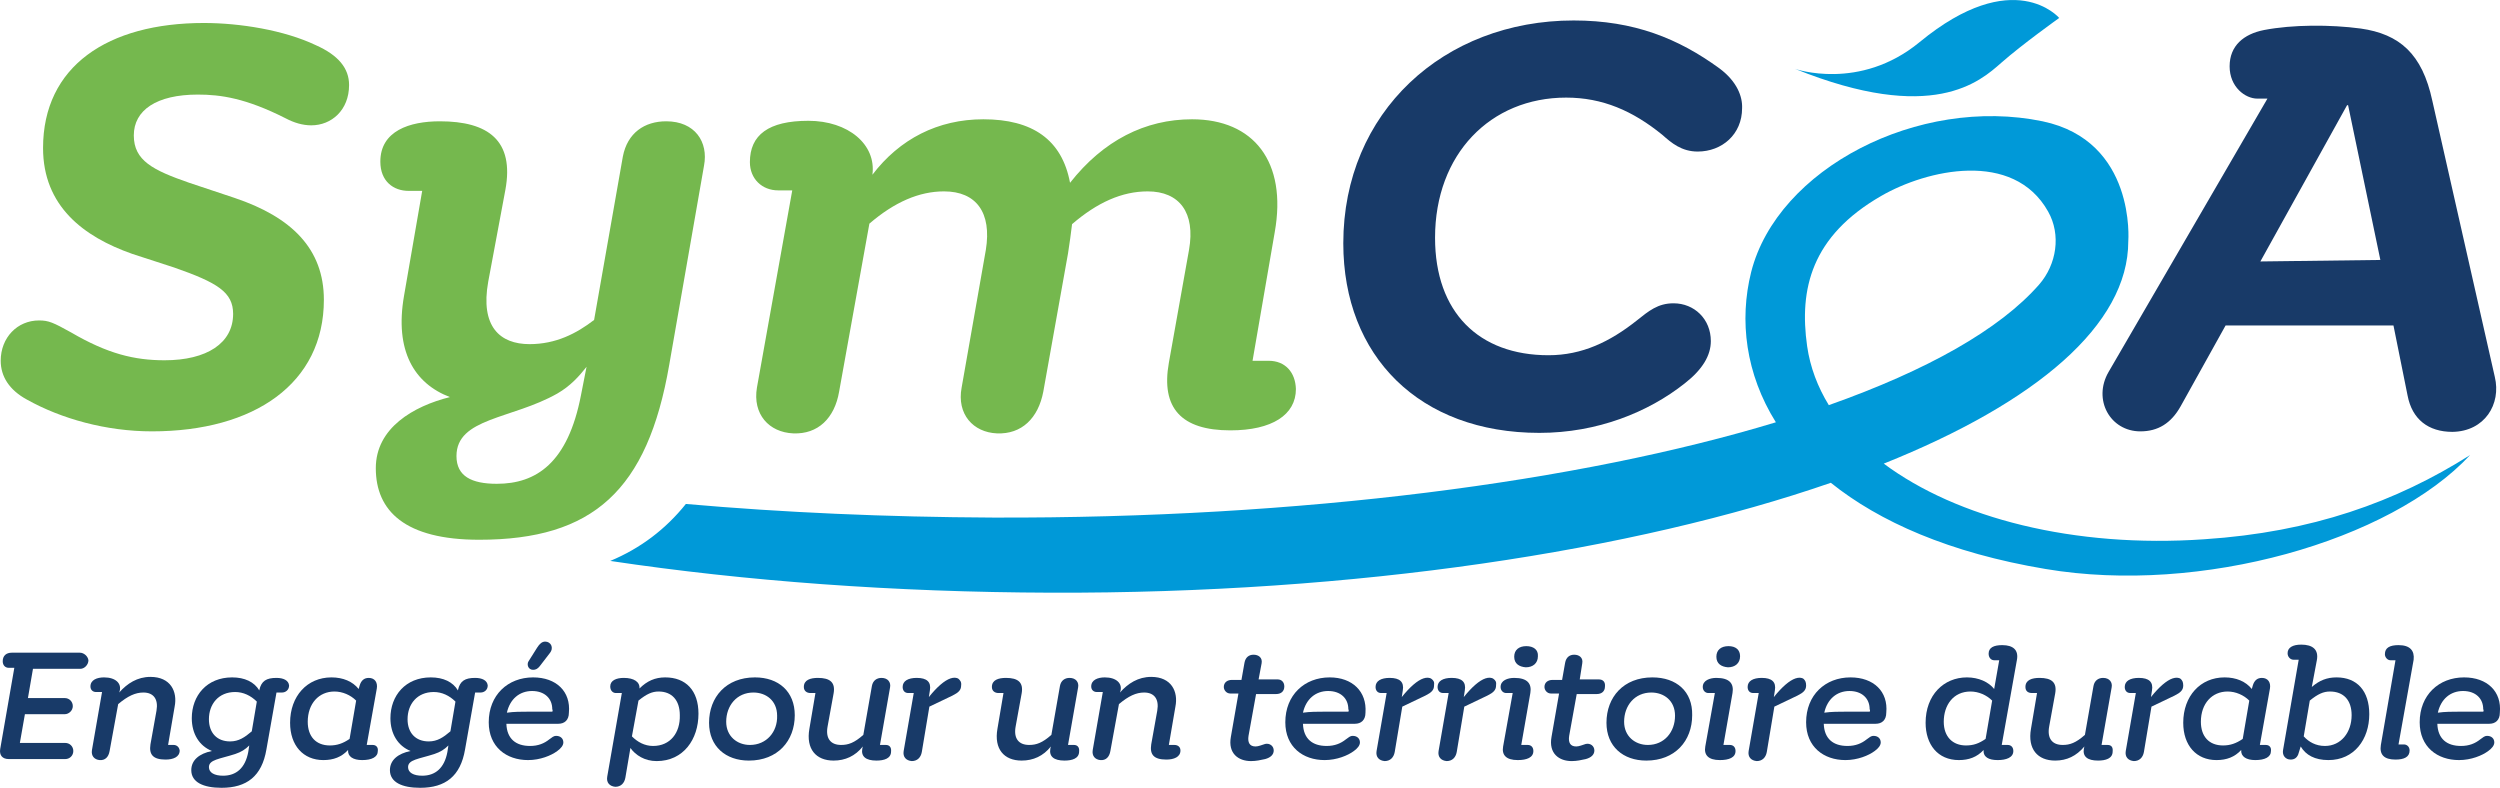 <?xml version="1.0" encoding="UTF-8"?>
<svg xmlns="http://www.w3.org/2000/svg" id="Calque_1" viewBox="0 0 495.87 156.26">
  <defs>
    <style>.cls-1{fill:#0099d8;}.cls-2{fill:#183a68;}.cls-3{fill:#75b84e;}</style>
  </defs>
  <path class="cls-3" d="m62.64,8.96c-6.3-3-15.1-4.4-22.2-4.4-19.1,0-31.9,8.6-31.9,24.8,0,11.5,8,17.6,17.7,21l8.3,2.7c8.6,3,11.7,4.9,11.7,9.2,0,5.8-5.2,9.2-13.6,9.2-6,0-11.3-1.3-18.5-5.5-3.6-2-4.5-2.4-6.4-2.4-4.3,0-7.6,3.4-7.6,8,0,3.1,1.7,5.8,5.2,7.7,6.8,3.8,15.7,6.3,24.8,6.3,20.3,0,34.1-9.5,34.1-26.1,0-10.1-6.4-16.4-17.7-20.2l-9-3c-7.2-2.5-11-4.4-11-9.4s4.5-8.1,12.7-8.1c4.5,0,9.5.7,17.4,4.7,1.7.9,3.4,1.4,5.1,1.4,4,0,7.5-3,7.5-8,0-3.3-2.1-5.9-6.6-7.9Z"></path>
  <path class="cls-3" d="m132.14,24.06c-4.3,0-7.7,2.3-8.6,7l-5.7,32.4c-3.5,2.7-7.6,4.8-12.8,4.8-5.9,0-9.8-3.5-8.2-12.4l3.4-18.2c1.8-9.8-3.4-13.6-13-13.6-6,0-11.8,1.9-11.8,8,0,3.9,2.6,5.8,5.6,5.8h2.7l-3.6,20.8c-1.9,10.9,2,17.4,9.1,20.1-7.2,1.8-14.7,6.1-14.7,14.1,0,8.5,5.8,14.2,20.5,14.2,22.6,0,33.4-9.8,37.7-34.7l6.9-39.5c.9-4.7-1.8-8.8-7.5-8.8Zm-16.9,54.3c-2.6,13.5-8.9,17.6-16.7,17.6-5,0-8-1.5-8-5.5,0-7.6,11-7.3,20-12.4,2.6-1.5,4.3-3.4,5.8-5.3l-1.1,5.6Z"></path>
  <path class="cls-3" d="m251.64,71.56h-3.2l4.4-25.5c2.5-14-4.2-22.4-16.4-22.4-9.3,0-17.6,4.2-24.2,12.6-1.6-8.6-7.5-12.6-17.2-12.6-9,0-16.6,3.9-22,11,.8-6-4.8-10.7-12.7-10.7s-11.6,2.8-11.6,8.2c0,3.3,2.4,5.6,5.6,5.6h2.8l-7,39.1c-.9,5.3,2.4,8.9,7.2,9.1,4.9.2,8.2-3,9.1-8.3l6-33.3c5-4.3,9.9-6.4,14.8-6.4,6.4,0,9.5,4.2,8.3,11.6l-4.8,27.3c-1,5.3,2.3,8.9,7,9.1,4.9.2,8.2-3,9.2-8.3l4.9-27.4c.3-2,.6-4,.8-5.8,5-4.3,9.9-6.5,15-6.5,6.3,0,9.5,4.2,8.2,11.6l-4,22.4c-1.6,9,2.5,13.4,12.2,13.4,8.3,0,13-3.1,13-8.2-.1-3.3-2.1-5.6-5.4-5.6Z"></path>
  <path class="cls-1" d="m396.94,12.46c4.2-3.7,11.5-8.9,11.5-8.9,0,0-9-10.6-27.7,4.8-11.9,9.8-24.7,5.3-24.7,5.3,27.3,11,36.7,2.5,40.9-1.2Z"></path>
  <path class="cls-1" d="m437.24,106.96c-25.9,1.8-49.1-4.2-63.6-15,30.2-12.1,48.5-27.5,48.5-44.1,0,0,1.6-19.9-17-23.8-24.6-5.1-52.6,9.4-57.8,29.9-2.4,9.6-1.1,20.2,4.9,29.8-38.9,11.8-94,19.1-155.3,18.9-21.2-.1-41.6-1-60.9-2.7-4,5-9,8.8-15,11.3,26.7,4,56.3,6.2,87.4,6.3,60.7.2,115.7-8.3,154.7-21.8,9.6,7.7,23.5,13.9,42.6,17.1,30.8,5.2,68.4-5.6,84.2-22.6-14.7,9.3-31.4,15.3-52.7,16.7Zm-74.5-26.6c-2.2-3.6-3.7-7.5-4.3-11.7-1.6-11.3.8-21.8,14.7-29.8,9-5.2,26.2-9.2,33.1,3.1,2.6,4.6,1.7,10.5-1.8,14.5-7.8,8.9-22.2,17-41.7,23.9Z"></path>
  <path class="cls-2" d="m341.04,13.56c-8.1-5.9-16.9-9.5-28.9-9.5-25.8,0-45.7,18.2-45.7,44.2,0,22.4,15.1,37.6,38.9,37.6,11.5,0,21.6-4.1,28.8-9.8,3.6-2.8,5.2-5.6,5.2-8.4,0-4.4-3.3-7.5-7.4-7.5-3.1,0-4.9,1.5-7.4,3.5-5.2,4.1-10.7,6.8-17.4,6.8-13.8,0-22.5-8.5-22.5-23.3,0-16.6,11-27.8,26-27.8,7.2,0,13.2,2.6,19.1,7.4,1.8,1.6,3.8,3.3,7,3.3,4.8,0,8.8-3.4,8.8-8.6.1-2.3-1-5.3-4.5-7.9Z"></path>
  <path class="cls-2" d="m424.54,85.56c3.5,0,6.1-1.6,8-5l8.9-16h33.3l2.8,13.9c.9,4.7,4.1,7.2,8.9,7.2,6.4-.1,9.7-5.5,8.4-10.9l-12.4-54.8c-2-9.3-6.5-13.2-14.2-14.3-6-.8-13.5-.8-19.2.3-4,.8-6.8,3.1-6.8,7.2s3.1,6.4,5.5,6.4h2l-31.5,54.2c-3.2,5.5.3,11.8,6.3,11.8Zm41-64.7h.2l6.4,30.7-23.8.3,17.2-31Z"></path>
  <path class="cls-2" d="m15.84,129.46H2.34c-1.1,0-1.8.6-1.8,1.7,0,.8.5,1.3,1.2,1.3h1.1L.04,148.56c-.2,1.2.4,2,1.7,2h11.2c.9,0,1.6-.7,1.6-1.6s-.7-1.6-1.6-1.6H3.94l1-5.7h7.9c.8,0,1.6-.7,1.6-1.6s-.7-1.6-1.6-1.6h-7.3l1-5.8h9.4c.8,0,1.6-.8,1.6-1.7-.1-.8-.9-1.5-1.7-1.5Z"></path>
  <path class="cls-2" d="m34.44,147.76h-1.1l1.3-7.6c.6-3-.8-5.9-4.8-5.9-2.6,0-4.6,1.3-6.2,3.1l.1-.3c.4-1.5-.8-2.7-3.1-2.7-1.4,0-2.7.5-2.7,1.8,0,.7.5,1.1,1.1,1.1h1.2l-2,11.5c-.2,1.2.5,1.9,1.5,2,1.1.1,1.8-.6,2-1.8l1.7-9.3c1.9-1.6,3.4-2.3,5-2.3,2,0,3,1.3,2.6,3.6l-1.2,6.7c-.3,2,.5,3,3,3,1.5,0,2.8-.5,2.8-1.8-.1-.7-.6-1.1-1.2-1.1Z"></path>
  <path class="cls-2" d="m54.84,134.46c-2,0-3,.6-3.4,2.4v.1c-1-1.7-2.9-2.6-5.4-2.6-5,0-8,3.6-8,8.1,0,3.1,1.5,5.5,4,6.5-2.5.5-4.1,1.8-4.1,3.8,0,2.4,2.4,3.5,6,3.5,5,0,8-2.3,8.9-7.6l2-11.3h1.1c.7,0,1.4-.5,1.4-1.4-.1-1-1.1-1.5-2.5-1.5Zm-5.6,14.7c-.6,3.2-2.4,4.7-5,4.7-1.7,0-2.8-.6-2.8-1.7,0-1.5,2.1-1.6,5.2-2.6,1.2-.4,2-.9,2.8-1.7l-.2,1.3Zm.7-4.1c-1.4,1.2-2.6,2-4.3,2-2.6,0-4.2-1.7-4.2-4.4,0-3,1.9-5.4,5.2-5.4,1.6,0,3.1.7,4.3,1.9l-1,5.9Z"></path>
  <path class="cls-2" d="m73.94,147.76h-1.2l2-11.2c.2-1.2-.4-2.1-1.6-2.1-.9,0-1.5.5-1.8,1.5l-.2.7c-1.2-1.5-3.1-2.3-5.4-2.3-4.8,0-8.2,3.7-8.2,9,0,4.5,2.6,7.4,6.6,7.4,2,0,3.6-.6,4.9-2-.1,1.3,1,2,2.8,2,1.9,0,3.1-.6,3.1-1.8.1-.8-.4-1.2-1-1.2Zm-4.6-1.2c-1.3.9-2.5,1.3-3.9,1.3-2.8,0-4.4-1.8-4.4-4.7,0-3.6,2.2-6,5.3-6,1.6,0,3.2.7,4.3,1.8l-1.3,7.6Z"></path>
  <path class="cls-2" d="m94.24,134.46c-2,0-3,.6-3.4,2.4v.1c-1-1.7-2.9-2.6-5.4-2.6-5,0-8,3.6-8,8.1,0,3.1,1.5,5.5,4,6.5-2.5.5-4.1,1.8-4.1,3.8,0,2.4,2.4,3.5,6,3.5,5,0,8-2.3,8.9-7.6l2-11.3h1.1c.7,0,1.4-.5,1.4-1.4-.1-1-1.1-1.5-2.5-1.5Zm-5.5,14.7c-.6,3.2-2.4,4.7-5,4.7-1.7,0-2.8-.6-2.8-1.7,0-1.5,2.1-1.6,5.2-2.6,1.2-.4,2-.9,2.8-1.7l-.2,1.3Zm.6-4.1c-1.4,1.2-2.6,2-4.3,2-2.6,0-4.2-1.7-4.2-4.4,0-3,1.9-5.4,5.2-5.4,1.6,0,3.1.7,4.3,1.9l-1,5.9Z"></path>
  <path class="cls-2" d="m105.74,134.36c-5,0-8.8,3.5-8.8,8.9,0,4.9,3.5,7.5,7.8,7.5,2.4,0,4.6-.9,5.8-1.8.7-.5,1.2-1.1,1.2-1.7,0-.8-.6-1.3-1.4-1.3-.6,0-.8.3-1.4.7-1,.8-2.2,1.3-3.8,1.3-2.8,0-4.6-1.4-4.7-4.4h10.3c1.2,0,2.1-.7,2.1-2.2.4-4.2-2.5-7-7.1-7Zm3.8,6.8h-4.7c-1.4,0-2.9,0-4.3.2.6-2.7,2.5-4.3,5-4.3s4,1.5,4,3.6c.1.2.1.4,0,.5Z"></path>
  <path class="cls-2" d="m105.74,132.86c.5,0,.9-.2,1.3-.7l2-2.6c.9-1.1.2-2.3-.9-2.3-.6,0-1.1.4-1.6,1.2l-1.7,2.7c-.4.6-.1,1.7.9,1.7Z"></path>
  <path class="cls-2" d="m131.94,134.36c-2,0-3.6.7-5.1,2.2.1-1.3-1.1-2.1-3.1-2.1-1.5,0-2.7.5-2.7,1.7,0,.9.6,1.3,1.1,1.3h1.2l-2.9,16.6c-.2,1.2.5,1.9,1.6,2,1.1,0,1.8-.7,2-1.8l1-5.9c1,1.4,2.8,2.6,5.2,2.6,5.3,0,8.3-4.3,8.3-9.4,0-4.6-2.5-7.2-6.6-7.2Zm-2.4,13.6c-1.7,0-3.1-.8-4.2-1.9l1.3-7.1c1.6-1.3,2.7-1.8,4-1.8,2.6,0,4.2,1.7,4.2,4.7.1,3.5-1.9,6.1-5.3,6.1Z"></path>
  <path class="cls-2" d="m149.74,134.36c-5.7,0-9.1,3.9-9.1,9,0,4.7,3.3,7.5,7.9,7.5,5.7,0,9.1-3.9,9.1-9,0-4.7-3.2-7.5-7.9-7.5Zm-1,13.4c-2.5,0-4.7-1.7-4.7-4.6,0-3.2,2.1-5.8,5.4-5.8,2.5,0,4.7,1.6,4.7,4.6.1,3.2-2.1,5.8-5.4,5.8Z"></path>
  <path class="cls-2" d="m175.74,147.76h-1.2l2-11.4c.2-1-.4-1.9-1.7-1.9-.9,0-1.7.5-1.9,1.6l-1.7,9.7c-1.8,1.6-3,2-4.4,2-2.1,0-3.1-1.3-2.7-3.6l1.2-6.6c.4-2.2-.7-3.1-3.1-3.1-1.5,0-2.8.4-2.8,1.8,0,.8.6,1.2,1.3,1.2h1l-1.2,7.1c-.7,4,1.3,6.3,4.8,6.3,2.3,0,4.3-.9,5.8-2.8l-.1.4c-.3,1.6.7,2.4,2.8,2.4,1.5,0,2.9-.4,2.9-1.8.1-.9-.4-1.3-1-1.3Z"></path>
  <path class="cls-2" d="m190.14,134.66c-.4-.3-1-.3-1.6-.1-1.2.4-2.7,1.7-4.3,3.7l.2-1.3c.3-1.7-.6-2.5-2.6-2.5-1.7,0-2.8.6-2.8,1.8,0,.7.4,1.2,1.1,1.2h1.1l-2,11.5c-.2,1.2.5,1.9,1.6,2,1.1,0,1.8-.7,2-1.8l1.5-9,4.6-2.2c1.2-.6,1.7-1.1,1.7-2,.1-.7-.2-1-.5-1.3Z"></path>
  <path class="cls-2" d="m213.04,147.76h-1.2l2-11.4c.2-1-.4-1.9-1.7-1.9-.9,0-1.7.5-1.9,1.6l-1.7,9.7c-1.8,1.6-3,2-4.4,2-2.1,0-3.1-1.3-2.7-3.6l1.2-6.6c.4-2.2-.7-3.1-3.1-3.1-1.5,0-2.8.4-2.8,1.8,0,.8.6,1.2,1.3,1.2h1l-1.2,7.1c-.7,4,1.3,6.3,4.8,6.3,2.3,0,4.3-.9,5.8-2.8l-.1.4c-.3,1.6.7,2.4,2.8,2.4,1.5,0,2.9-.4,2.9-1.8.1-.9-.4-1.3-1-1.3Z"></path>
  <path class="cls-2" d="m232.94,147.76h-1.1l1.3-7.6c.6-3-.8-5.9-4.8-5.9-2.6,0-4.6,1.3-6.2,3.1l.1-.3c.4-1.5-.8-2.7-3.1-2.7-1.4,0-2.7.5-2.7,1.8,0,.7.5,1.1,1.1,1.1h1.2l-2,11.5c-.2,1.2.5,1.9,1.5,2,1.1.1,1.8-.6,2-1.8l1.7-9.3c1.9-1.6,3.4-2.3,5-2.3,2,0,3,1.3,2.6,3.6l-1.2,6.7c-.3,2,.5,3,3,3,1.5,0,2.8-.5,2.8-1.8,0-.7-.5-1.1-1.2-1.1Z"></path>
  <path class="cls-2" d="m253.44,134.76h-3.8l.6-3.2c.2-1.1-.6-1.7-1.6-1.7-.9,0-1.6.5-1.8,1.6l-.6,3.4h-1.9c-.9,0-1.6.5-1.6,1.4,0,.6.5,1.3,1.3,1.3h1.6l-1.5,8.6c-.6,3.3,1.5,4.8,4,4.8,1,0,1.9-.2,2.8-.4,1.1-.3,1.7-.9,1.7-1.7,0-.9-.8-1.5-1.7-1.3-.7.2-1.3.5-1.9.5-1.2,0-1.6-.8-1.4-2.1l1.5-8.3h4c.9,0,1.6-.5,1.6-1.5,0-.9-.6-1.4-1.3-1.4Z"></path>
  <path class="cls-2" d="m263.74,134.36c-5,0-8.8,3.5-8.8,8.9,0,4.9,3.5,7.5,7.8,7.5,2.4,0,4.6-.9,5.8-1.8.7-.5,1.2-1.1,1.2-1.7,0-.8-.6-1.3-1.4-1.3-.6,0-.8.3-1.4.7-1,.8-2.2,1.3-3.8,1.3-2.8,0-4.6-1.4-4.7-4.4h10.3c1.2,0,2.1-.7,2.1-2.2.3-4.2-2.6-7-7.1-7Zm3.7,6.8h-4.7c-1.4,0-2.9,0-4.3.2.6-2.7,2.5-4.3,5-4.3s4,1.5,4,3.6c.1.2.1.4,0,.5Z"></path>
  <path class="cls-2" d="m283.94,134.66c-.4-.3-1-.3-1.6-.1-1.2.4-2.7,1.7-4.3,3.7l.2-1.3c.3-1.7-.6-2.5-2.6-2.5-1.7,0-2.8.6-2.8,1.8,0,.7.4,1.2,1.1,1.2h1.1l-2,11.5c-.2,1.2.5,1.9,1.6,2,1.1,0,1.8-.7,2-1.8l1.5-9,4.6-2.2c1.2-.6,1.7-1.1,1.7-2,.1-.7-.1-1-.5-1.3Z"></path>
  <path class="cls-2" d="m296.24,134.66c-.4-.3-1-.3-1.6-.1-1.2.4-2.7,1.7-4.3,3.7l.2-1.3c.3-1.7-.6-2.5-2.6-2.5-1.7,0-2.8.6-2.8,1.8,0,.7.4,1.2,1.1,1.2h1.1l-2,11.5c-.2,1.2.5,1.9,1.6,2,1.1,0,1.8-.7,2-1.8l1.5-9,4.6-2.2c1.2-.6,1.7-1.1,1.7-2,.1-.7-.1-1-.5-1.3Z"></path>
  <path class="cls-2" d="m302.74,128.16c-1.4,0-2.4.7-2.4,2.1s1,2,2.3,2.1c1.4,0,2.4-.8,2.4-2.2.1-1.3-.9-2-2.3-2Z"></path>
  <path class="cls-2" d="m303.04,147.76h-1.3l1.8-10.3c.3-1.8-.5-3-3.2-3-1.3,0-2.7.5-2.7,1.8,0,.7.5,1.2,1.1,1.2h1.3l-1.9,10.6c-.3,1.7.6,2.7,2.9,2.7,1.8,0,3.1-.5,3.1-1.8,0-.8-.5-1.2-1.1-1.2Z"></path>
  <path class="cls-2" d="m317.14,134.76h-3.8l.5-3.2c.2-1.1-.6-1.7-1.6-1.7-.9,0-1.6.5-1.8,1.6l-.6,3.4h-1.9c-.9,0-1.6.5-1.6,1.4,0,.6.5,1.3,1.3,1.3h1.6l-1.5,8.6c-.6,3.3,1.5,4.8,4,4.8,1,0,1.9-.2,2.8-.4,1.1-.3,1.7-.9,1.7-1.7,0-.9-.8-1.5-1.7-1.3-.7.2-1.3.5-1.9.5-1.2,0-1.6-.8-1.4-2.1l1.5-8.3h4c.9,0,1.6-.5,1.6-1.5.1-.9-.4-1.4-1.2-1.4Z"></path>
  <path class="cls-2" d="m327.74,134.36c-5.7,0-9.1,3.9-9.1,9,0,4.7,3.3,7.5,7.9,7.5,5.7,0,9.1-3.9,9.1-9,.1-4.7-3.1-7.5-7.9-7.5Zm-.9,13.4c-2.5,0-4.7-1.7-4.7-4.6,0-3.2,2.1-5.8,5.4-5.8,2.5,0,4.7,1.6,4.7,4.6,0,3.2-2.1,5.8-5.4,5.8Z"></path>
  <path class="cls-2" d="m342.84,128.16c-1.4,0-2.4.7-2.4,2.1s1,2,2.3,2.1c1.4,0,2.4-.8,2.4-2.2,0-1.3-.9-2-2.3-2Z"></path>
  <path class="cls-2" d="m343.14,147.76h-1.3l1.8-10.3c.3-1.8-.5-3-3.2-3-1.3,0-2.7.5-2.7,1.8,0,.7.5,1.2,1.1,1.2h1.3l-1.9,10.6c-.3,1.7.6,2.7,2.9,2.7,1.8,0,3.1-.5,3.1-1.8,0-.8-.5-1.2-1.1-1.2Z"></path>
  <path class="cls-2" d="m357.74,134.66c-.4-.3-1-.3-1.6-.1-1.2.4-2.7,1.7-4.3,3.7l.2-1.3c.3-1.7-.6-2.5-2.6-2.5-1.7,0-2.8.6-2.8,1.8,0,.7.4,1.2,1.1,1.2h1.1l-2,11.5c-.2,1.2.5,1.9,1.6,2,1.1,0,1.8-.7,2-1.8l1.5-9,4.6-2.2c1.2-.6,1.7-1.1,1.7-2,0-.7-.2-1-.5-1.3Z"></path>
  <path class="cls-2" d="m367.04,134.36c-5,0-8.8,3.5-8.8,8.9,0,4.9,3.5,7.5,7.8,7.5,2.4,0,4.6-.9,5.8-1.8.7-.5,1.2-1.1,1.2-1.7,0-.8-.6-1.3-1.4-1.3-.6,0-.8.3-1.4.7-1,.8-2.2,1.3-3.8,1.3-2.8,0-4.6-1.4-4.7-4.4h10.3c1.2,0,2.1-.7,2.1-2.2.4-4.2-2.5-7-7.1-7Zm3.8,6.8h-4.7c-1.4,0-2.9,0-4.3.2.6-2.7,2.5-4.3,5-4.3s4,1.5,4,3.6c.1.2.1.4,0,.5Z"></path>
  <path class="cls-2" d="m397.14,127.96c-1.7,0-2.7.5-2.7,1.7,0,.8.5,1.3,1.1,1.3h1l-1,5.7c-1.1-1.4-3.1-2.3-5.4-2.3-4.6,0-8.2,3.5-8.2,9,0,4.3,2.4,7.4,6.6,7.4,2,0,3.6-.6,4.9-2-.1,1.4,1,2,2.8,2,1.7,0,3.1-.5,3.1-1.8,0-.8-.5-1.2-1.1-1.2h-1.2l3-16.8c.4-2-.7-3-2.9-3Zm-3.3,18.6c-1.3.9-2.4,1.3-3.9,1.3-2.6,0-4.4-1.7-4.4-4.7,0-3.3,1.9-6,5.3-6,1.6,0,3.2.7,4.3,1.8l-1.3,7.6Z"></path>
  <path class="cls-2" d="m418.04,147.76h-1.2l2-11.4c.2-1-.4-1.9-1.7-1.9-.9,0-1.7.5-1.9,1.6l-1.7,9.7c-1.8,1.6-3,2-4.4,2-2.1,0-3.1-1.3-2.7-3.6l1.2-6.6c.4-2.2-.7-3.1-3.1-3.1-1.5,0-2.8.4-2.8,1.8,0,.8.5,1.2,1.3,1.2h1l-1.2,7.1c-.7,4,1.3,6.3,4.8,6.3,2.3,0,4.2-.9,5.8-2.8l-.1.4c-.3,1.6.7,2.4,2.8,2.4,1.5,0,2.9-.4,2.9-1.8.1-.9-.3-1.3-1-1.3Z"></path>
  <path class="cls-2" d="m432.54,134.66c-.4-.3-1-.3-1.6-.1-1.2.4-2.7,1.7-4.3,3.7l.2-1.3c.3-1.7-.6-2.5-2.6-2.5-1.7,0-2.8.6-2.8,1.8,0,.7.4,1.2,1.1,1.2h1.1l-2,11.5c-.2,1.2.5,1.9,1.6,2,1.1,0,1.8-.7,2-1.8l1.5-9,4.6-2.2c1.2-.6,1.7-1.1,1.7-2,0-.7-.2-1-.5-1.3Z"></path>
  <path class="cls-2" d="m449.44,147.76h-1.2l2-11.2c.2-1.2-.4-2.1-1.6-2.1-.9,0-1.5.5-1.8,1.5l-.2.7c-1.2-1.5-3.1-2.3-5.4-2.3-4.8,0-8.2,3.7-8.2,9,0,4.5,2.6,7.4,6.6,7.4,2,0,3.6-.6,4.9-2-.1,1.3,1,2,2.8,2,1.9,0,3.1-.6,3.1-1.8.1-.8-.4-1.2-1-1.2Zm-4.6-1.2c-1.3.9-2.5,1.3-3.9,1.3-2.8,0-4.4-1.8-4.4-4.7,0-3.6,2.2-6,5.3-6,1.6,0,3.2.7,4.3,1.8l-1.3,7.6Z"></path>
  <path class="cls-2" d="m463.44,134.36c-1.9,0-3.4.6-4.9,1.9l1-5.3c.4-2.1-.8-3.1-3.1-3.1-1.7,0-2.7.6-2.7,1.7,0,.8.6,1.3,1.2,1.3h1l-3.1,17.9c-.2,1.1.5,1.9,1.5,1.9.7,0,1.2-.3,1.5-1l.5-1.6c1,1.7,2.8,2.7,5.5,2.7,5.1,0,8.1-4.1,8.1-9.1,0-4.6-2.4-7.3-6.5-7.3Zm-2.3,13.6c-1.8,0-3.2-.8-4.2-1.9l1.2-7.1c1.6-1.3,2.7-1.8,4-1.8,2.7,0,4.3,1.7,4.3,4.7,0,3.4-2.1,6.1-5.3,6.1Z"></path>
  <path class="cls-2" d="m475.74,127.96c-1.7,0-2.7.5-2.7,1.8,0,.6.5,1.2,1.1,1.2h1l-2.9,16.8c-.3,1.9.6,2.9,2.9,2.9,1.7,0,2.8-.5,2.8-1.8,0-.8-.6-1.2-1.1-1.2h-1.1l3-16.8c.2-1.8-.7-2.9-3-2.9Z"></path>
  <path class="cls-2" d="m488.74,134.36c-5,0-8.8,3.5-8.8,8.9,0,4.9,3.5,7.5,7.8,7.5,2.4,0,4.6-.9,5.8-1.8.7-.5,1.2-1.1,1.2-1.7,0-.8-.6-1.3-1.4-1.3-.6,0-.8.3-1.4.7-1,.8-2.2,1.3-3.8,1.3-2.8,0-4.6-1.4-4.7-4.4h10.3c1.2,0,2.1-.7,2.1-2.2.4-4.2-2.5-7-7.1-7Zm3.8,6.8h-4.7c-1.4,0-2.9,0-4.3.2.6-2.7,2.5-4.3,5-4.3s4,1.5,4,3.6c.1.2.1.4,0,.5Z"></path>
</svg>
